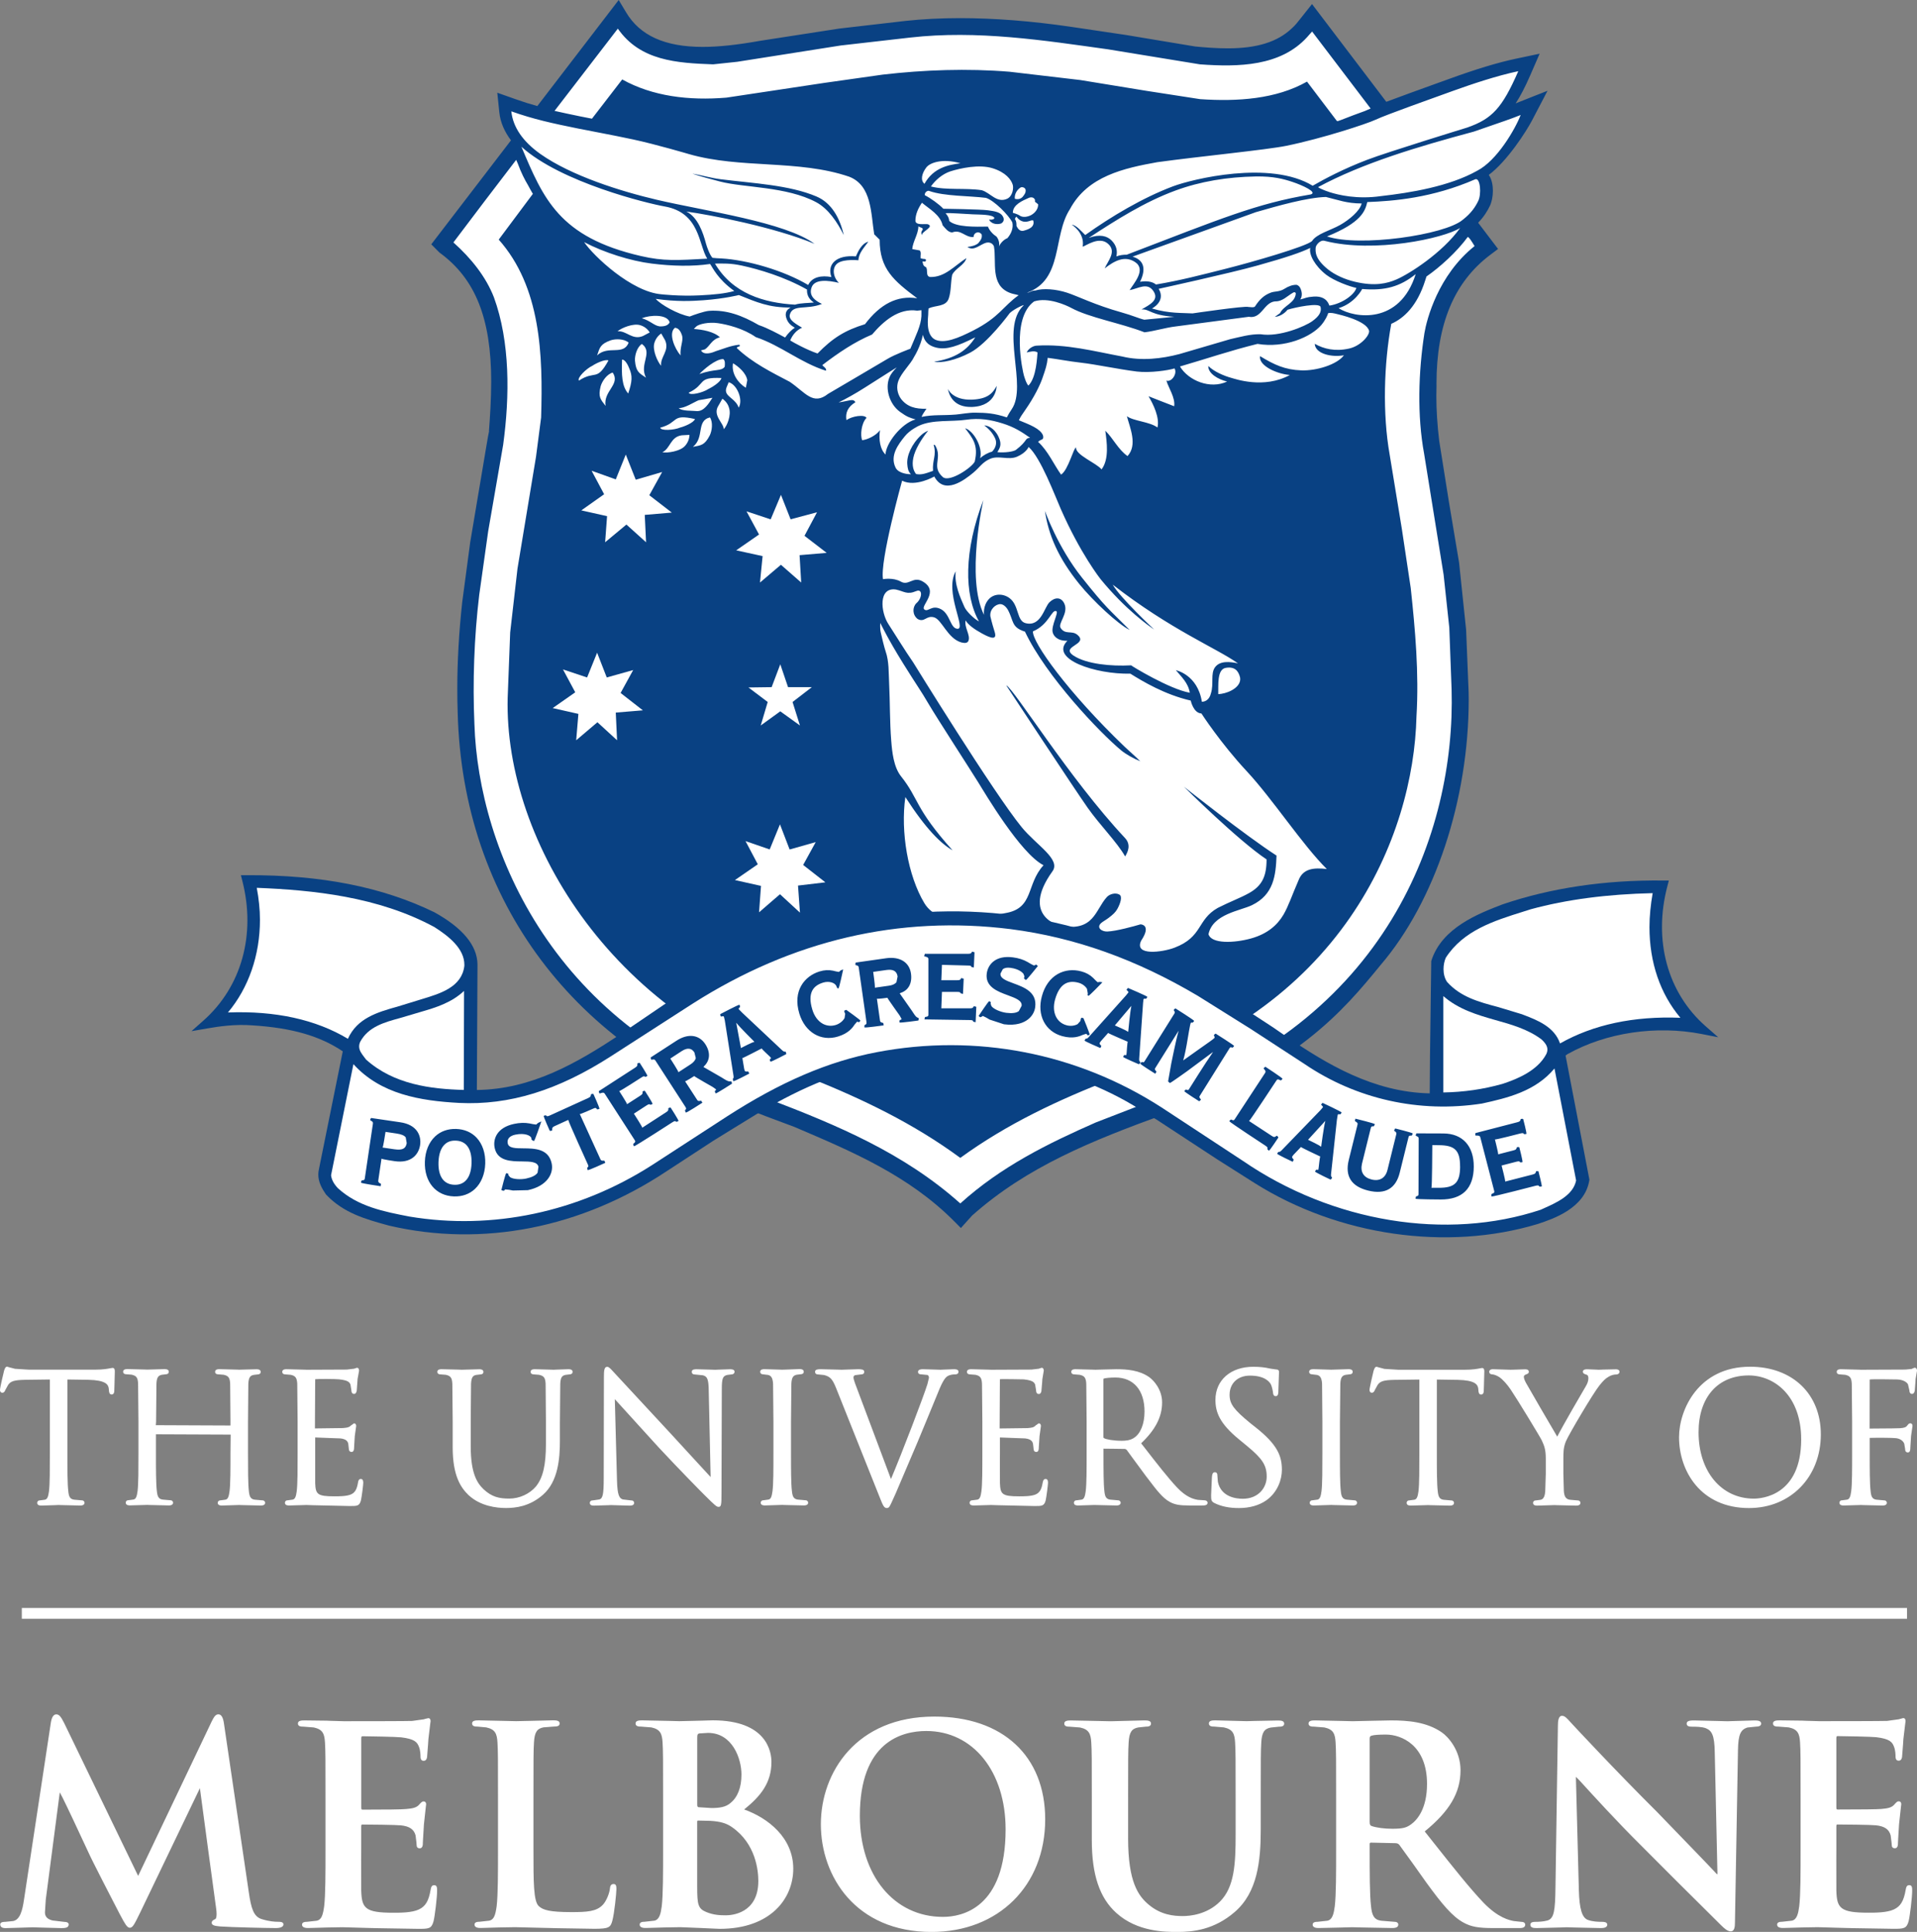 <?xml version="1.0" encoding="utf-8"?>
<svg xmlns="http://www.w3.org/2000/svg" viewBox="0 0 42.52 42.841">
  <rect x="0" y="0" width="42.52" height="42.841" fill="#808080" stroke="none"/>
  <path fill="#FFF" d="M.091 30.394c-.005.015-.091.379-.091.426 0 .048.027.065.05.065.041 0 .058-.033.067-.059 0 .001.064-.116.064-.116.055-.082.139-.107.376-.112 0 0 .432-.006.549-.007v1.629c0 .367 0 .684-.019.847-.016.117-.035.179-.09.19-.001 0-.111.015-.111.015-.042 0-.061.027-.061.054 0 .061.069.061.092.061l.321-.01.062-.003.046.002.436.01c.084 0 .093-.043.093-.061 0-.026-.019-.054-.061-.054l-.172-.015c-.093-.013-.116-.074-.127-.189-.02-.163-.02-.48-.02-.847v-1.629c.054.001.464.007.464.007.377.008.441.1.453.19l.004.042c.003.037.008.094.061.094.01 0 .058-.004.058-.081l.004-.125.008-.306c0-.023 0-.078-.05-.078l-.047.007c-.056.011-.159.032-.341.032H.639l-.306-.019c-.001 0-.127-.033-.127-.033l-.049-.015c-.037.002-.052.046-.066.088zm5.279-.022l-.063.002-.05-.002-.393-.01c-.023 0-.093 0-.093.061 0 .031.026.053.062.053l.127.01c.107.023.138.066.145.197l.007.845v.083l-1.656-.007.006-.076.008-.845c.007-.133.037-.181.121-.197l.092-.011c.036 0 .061-.022.061-.053 0-.041-.031-.061-.093-.061l-.32.009-.065.002-.051-.002-.392-.01c-.061 0-.092.021-.092.061 0 .03.026.053.061.053l.126.01c.107.023.139.066.145.197l.008.845v.69c0 .367 0 .684-.019.847-.016.117-.035.179-.09.19-.001 0-.112.015-.112.015-.042 0-.061.027-.061.054 0 .061.07.061.093.061l.319-.009.064-.002.046.002.436.01c.083 0 .092-.043.092-.061 0-.027-.019-.054-.06-.054l-.173-.015c-.092-.013-.115-.074-.127-.189-.02-.163-.02-.48-.02-.847v-.412l1.657.007-.004.407c0 .367 0 .684-.02.846-.015.114-.034.179-.09.19-.001 0-.111.015-.111.015-.042 0-.062.028-.062.054 0 .061.07.061.093.061l.321-.01.063-.002.045.002.437.01c.084 0 .093-.043.093-.061 0-.026-.019-.054-.061-.054l-.172-.015c-.093-.013-.116-.074-.128-.189-.019-.163-.019-.48-.019-.847v-.69l.007-.845c.008-.135.037-.181.121-.196l.092-.011c.036 0 .062-.022.062-.053 0-.061-.07-.061-.093-.061l-.32.008zm2.504-.027l-.019.007-.163.019-.896.004-.053-.002-.39-.01c-.023 0-.093 0-.093.061 0 .031.026.053.061.053l.126.01c.107.023.138.066.146.197l.008.845v.69c0 .367 0 .684-.019.846-.016.117-.035.179-.09.19-.001 0-.111.015-.111.015-.042 0-.061.027-.061.054 0 .061.069.061.092.061l.319-.009.066-.002.149.005.819.018c.155 0 .207 0 .24-.123.02-.083.052-.352.052-.388 0-.029 0-.089-.054-.089-.05 0-.059.054-.063.084-.026.151-.069.222-.159.26-.096.041-.264.041-.365.041-.38 0-.415-.048-.425-.293v-1.013c0 .002.555.021.555.021.133.013.165.066.178.115 0 .001.014.122.014.122 0 .038.024.064.058.064.058 0 .058-.07.058-.103l.015-.248.031-.223c0-.057-.037-.061-.049-.061l-.079.057c-.03.033-.076.04-.167.048l-.62.008.006-1.091c.047-.009.464-.006.527.002.215.023.235.07.255.115 0-.001.021.129.021.129 0 .073.043.08.061.08.02 0 .045-.012.057-.067 0-.002.015-.199.015-.199l.004-.063.024-.133.009-.052c0-.061-.035-.066-.046-.066l-.044.014zm4.47.027l-.067.003-.055-.002-.361-.01c-.023 0-.092 0-.092.061 0 .03.026.053.061.053l.126.01c.115.025.138.073.146.197l.007.845v.49c0 .469-.066.75-.22.942-.14.167-.367.271-.592.271-.222 0-.387-.034-.572-.208-.141-.134-.284-.352-.284-.947v-.547l.007-.845c.008-.136.037-.184.12-.196l.093-.011c.036 0 .062-.022.062-.053 0-.061-.07-.061-.092-.061l-.291.008-.097.003-.081-.003-.37-.009c-.023 0-.092 0-.092.061 0 .03.026.053.061.053l.127.01c.107.023.138.066.145.197l.008.845v.572c0 .634.187.896.351 1.053.266.25.632.287.828.287.211 0 .527-.031.828-.298.329-.292.371-.792.371-1.194v-.42l.008-.845c.007-.135.036-.181.121-.196.001 0 .092-.011.092-.011.035 0 .061-.022.061-.053 0-.061-.069-.061-.092-.061l-.265.009zm1.051.162l-.004 2.247c0 .351-.02.448-.096.47-.001 0-.152.022-.152.022-.042 0-.061.027-.061.054 0 .061.065.061.092.061l.312-.009.064-.003.057.002.358.01c.028 0 .1 0 .1-.061 0-.025-.016-.054-.062-.054l-.188-.022c-.079-.024-.122-.097-.13-.427l-.048-1.797c.097.107.969 1.066.969 1.066.426.459.984 1.026 1.025 1.065.224.222.263.258.307.258.06 0 .065-.047.065-.308l.007-2.297c0-.245.021-.299.122-.321.001 0 .088-.011.088-.011.05 0 .073-.03.073-.058 0-.057-.068-.057-.1-.057l-.263.009-.07.003-.084-.003-.324-.009c-.038 0-.108 0-.108.057 0 .037.022.058.061.058l.186.019c.094.025.126.078.129.343l.042 1.913c-.076-.083-.292-.317-.292-.317l-.595-.648-1.281-1.381c-.055-.061-.091-.098-.125-.098-.068-.002-.074.087-.074.224zm4.018-.162l-.063.002-.061-.002-.336-.01c-.023 0-.092 0-.092.061 0 .03.026.053.06.053l.115.014c.06.014.102.052.111.193l.008.845v.69c0 .367 0 .684-.02.846-.017.12-.034.179-.09.19-.001 0-.111.015-.111.015-.042 0-.061.028-.061.054 0 .061.07.061.093.061l.321-.01.064-.002.044.002.437.01c.084 0 .093-.043.093-.061 0-.026-.019-.054-.06-.054l-.172-.015c-.093-.013-.116-.074-.128-.19-.02-.163-.02-.48-.02-.847v-.69l.008-.845c.008-.133.037-.181.121-.197l.092-.011c.036 0 .062-.022.062-.053 0-.061-.07-.061-.093-.061l-.322.012zm3.507 0l-.058.003-.091-.003-.293-.009c-.04 0-.116 0-.116.061 0 .02.01.053.073.053l.139.014c.026.014.031.045.031.062l-.034.14c-.079.259-.565 1.53-.809 2.105-.049-.131-.727-1.937-.727-1.937-.057-.147-.104-.27-.104-.314 0-.022.006-.039.034-.052l.136-.017c.062 0 .069-.04.069-.058 0-.057-.085-.057-.136-.057l-.285.009-.08.003-.097-.003-.362-.009c-.055 0-.132 0-.132.057 0 .036.023.058.061.058l.141.014c.123.036.177.07.263.284l.969 2.427c.073.183.095.239.16.239.048 0 .066-.039.124-.169l.067-.147.484-1.135.232-.56.229-.556c.103-.259.159-.323.204-.355.066-.042.145-.042.171-.042.067 0 .077-.036.077-.058 0-.038-.032-.057-.096-.057l-.244.009zm2.14-.027l-.017.007-.164.019-.896.004-.052-.002-.391-.01c-.023 0-.093 0-.093.061 0 .031.026.053.062.053l.127.01c.106.023.138.066.145.197l.008.845v.69c0 .367 0 .684-.02.846-.016.117-.034.179-.09.19l-.112.015c-.042 0-.061.028-.061.054 0 .061.07.061.093.061l.32-.009.064-.002.15.005.819.018c.155 0 .208 0 .241-.123.019-.083.052-.352.052-.388 0-.029 0-.089-.053-.089-.049 0-.058.05-.065.083-.026.152-.068.222-.158.261-.097.041-.265.041-.365.041-.38 0-.415-.048-.425-.293l-.001-.496.001-.172v-.345c0 .002.555.021.555.021.149.015.168.081.178.116l.014.121c0 .039.023.064.058.064.057 0 .057-.07.057-.103l.016-.248.031-.223c0-.057-.038-.061-.05-.061l-.072.051c-.036.04-.082.047-.174.055l-.62.008.006-1.091c-.006-.009.527.002.527.002.213.023.234.07.255.116l.021.129c0 .073.043.08.062.08.017 0 .046-.009.056-.068l.016-.186.005-.075.031-.187c0-.059-.032-.066-.045-.066l-.046.014zm1.428 1.547c-.013-.008-.014-.015-.014-.022v-1.282c0-.01.003-.015.012-.019.03-.009.13-.022.252-.022.406 0 .648.282.648.755 0 .266-.085.483-.226.578-.087.062-.194.07-.277.07-.184 0-.349-.03-.395-.058zm-.061-1.521l-.131.004-.052-.002-.391-.01c-.023 0-.092 0-.092.061 0 .031.026.053.061.053l.126.01c.107.023.138.066.146.197l.008.845v.69c0 .367 0 .684-.02.846-.015.114-.034.179-.09.19l-.111.015c-.042 0-.061.027-.061.054 0 .061.07.061.093.061l.353-.011c.016-.001.062.001.062.001l.435.01c.085 0 .094-.043.094-.061 0-.026-.019-.054-.062-.054l-.172-.015c-.093-.013-.116-.074-.127-.189-.02-.163-.02-.48-.02-.847v-.094c-.002-.001.48.006.48.006l.031.016c0 .001.135.185.135.185l.288.391.053.069c.196.258.325.429.486.515.108.059.214.078.434.078h.278c.049 0 .124 0 .124-.061 0-.03-.03-.054-.066-.054l-.149-.01c-.102-.016-.261-.062-.461-.273-.205-.219-.445-.527-.722-.884 0 0-.054-.07-.076-.097.315-.298.465-.587.465-.907 0-.279-.178-.482-.283-.558-.218-.156-.494-.178-.735-.178l-.331.008zm2.532.672c0 .268.088.519.521.874l.176.145c.346.285.44.432.44.683 0 .244-.182.491-.531.491-.143 0-.482-.037-.552-.376l-.011-.139c0-.022 0-.073-.057-.073-.052 0-.058.058-.062.089l-.003.038-.017.381c0 .105.003.14.076.176.151.074.328.11.539.11.239 0 .449-.059.609-.171.255-.181.346-.468.346-.675 0-.307-.096-.56-.584-.945l-.109-.086c-.375-.307-.467-.432-.467-.635 0-.254.181-.425.451-.425.325 0 .433.135.464.193.021.038.044.14.048.185.003.028.009.078.061.078.058 0 .058-.078.058-.12l.013-.386.002-.03c0-.057-.051-.057-.068-.057l-.131-.019c-.112-.027-.23-.04-.371-.04-.502-.001-.841.295-.841.734zm2.631-.671l-.065.002-.06-.002-.335-.01c-.062 0-.093.021-.093.061 0 .03.026.053.061.053l.114.014c.053.013.103.044.112.193l.007.845v.69c0 .367 0 .684-.019.847-.016.117-.035.179-.09.19-.001 0-.111.015-.111.015-.042 0-.061.028-.061.054 0 .061.069.061.092.061l.321-.01.063-.002.046.002.437.01c.083 0 .091-.043.091-.061 0-.027-.019-.054-.061-.054l-.172-.015c-.093-.013-.116-.074-.127-.189-.02-.163-.02-.48-.02-.847v-.69l.009-.845c.007-.133.036-.181.121-.197l.092-.011c.036 0 .062-.022.062-.053 0-.061-.07-.061-.093-.061l-.321.01zm.876.03c-.002.007-.089.371-.089.418 0 .048.027.065.049.065.04 0 .057-.031.067-.058l.064-.116c.055-.082.139-.108.375-.112 0 0 .433-.006.55-.007v1.629c0 .367 0 .684-.019.846-.015.114-.034.179-.09.19-.001 0-.112.015-.112.015-.042 0-.061.027-.061.054 0 .061.069.061.092.061l.32-.009.065-.002.046.002.435.01c.081 0 .093-.038.093-.061 0-.026-.019-.054-.061-.054l-.173-.015c-.092-.013-.115-.074-.127-.19-.02-.163-.02-.48-.02-.847v-1.629c.054.001.464.007.464.007.378.008.441.101.454.19l.004.042c.003.037.006.094.062.094.009 0 .057-.004.057-.081l.004-.125.008-.305c0-.023 0-.078-.049-.078l-.046.007c-.055.011-.158.032-.341.032h-1.47l-.308-.019-.126-.033-.048-.014c-.036-.001-.052.04-.069.093zm5.098-.031l-.103.004-.063-.003-.196-.008c-.081 0-.093.033-.093.053 0 .041.038.054.076.066.017.005.046.012.046.083 0 .056-.021.118-.063.185-.067.111-.506.868-.628 1.107-.13-.218-.635-1.087-.693-1.192-.029-.055-.047-.098-.047-.138 0-.017.012-.032.035-.044l.02-.008c.026-.01.055-.021.055-.054 0-.038-.027-.057-.08-.057l-.277.009-.053.001-.092-.003-.295-.009c-.078 0-.082.048-.082.057 0 .034.029.058.069.058.027 0 .097.021.152.058.077.052.174.157.258.282.141.208.664 1.067.688 1.125.052.115.088.196.088.4v.337l-.012.389c-.005.078-.026.174-.098.189l-.111.015c-.042 0-.061.027-.061.054 0 .061.069.061.092.061l.321-.01.063-.002.047.002.435.01c.084 0 .093-.043.093-.061 0-.026-.019-.054-.061-.054l-.172-.015c-.087-.012-.126-.067-.135-.189l-.011-.389v-.337c0-.126 0-.245.056-.38.067-.161.613-1.08.744-1.24.087-.107.129-.15.201-.192.054-.035.123-.051.164-.051.06 0 .081-.033.081-.062 0-.024-.021-.053-.081-.053l-.277.006zm2.111 1.39c0-.777.427-1.26 1.114-1.26.56 0 1.162.443 1.162 1.417 0 1.251-.877 1.315-1.052 1.315-.721 0-1.224-.606-1.224-1.472zm-.433.109c0 .757.485 1.572 1.551 1.572.923 0 1.594-.687 1.594-1.634 0-.897-.631-1.5-1.57-1.5-1.148 0-1.575.958-1.575 1.562zm5.182-1.524l-.021.011-.119.012-.046.002-.963.004-.052-.002-.391-.01c-.023 0-.093 0-.093.061 0 .031.026.053.062.053l.126.01c.107.023.139.066.146.197l.008.845v.69c0 .367 0 .684-.02.846-.016.117-.035.179-.09.19l-.111.015c-.042 0-.061.027-.061.054 0 .061.07.061.093.061l.32-.009.064-.002.047.002.435.01c.084 0 .093-.043.093-.061 0-.027-.019-.054-.062-.054l-.171-.015c-.093-.013-.116-.074-.127-.189-.02-.163-.02-.48-.02-.847v-.334c.146-.005.499-.004.586.006.104.013.161.072.18.122l.019.111.002.023c0 .035.023.061.057.061.057 0 .057-.068.057-.104l.016-.259.032-.223c0-.057-.037-.061-.049-.061-.029 0-.046.022-.061.042-.033.046-.068.059-.165.067l-.174.004-.502.004.002-1.087c.005-.013.608-.002.608-.002.141.004.221.067.241.108l.032.137c0 .073.048.076.057.076.021 0 .048-.011.061-.067 0-.002.015-.195.015-.195l.004-.068.023-.134.009-.052c0-.039-.022-.066-.053-.066l-.044.017zM.484 35.658h41.815v.239H.484zm4.213 2.513S3.2 41.315 3.064 41.599c-.026-.055-1.639-3.386-1.639-3.386-.076-.152-.116-.196-.177-.196-.04 0-.093.029-.118.17l-.599 3.947c-.033.223-.084.433-.236.466l-.178.018c-.028 0-.112 0-.112.057 0 .082.09.082.124.082l.372-.011.227-.007.194.006.442.012c.078 0 .16-.006.16-.082 0-.036-.038-.057-.106-.057l-.251-.03c-.114-.027-.17-.085-.17-.179l.018-.283s.275-2.108.311-2.38c.05.082.294.601.294.601l.335.717c.072.167.543 1.079.697 1.375l.018.033c.092.173.147.277.207.277.065 0 .097-.06.237-.347 0 0 1.319-2.748 1.32-2.748 0 .025.359 2.659.359 2.659.008.053.011.097.011.132 0 .074-.014.107-.031.113-.04.017-.077.039-.077.081 0 .055.064.07.189.081.239.018 1.073.036 1.23.036.111 0 .172-.029.172-.082 0-.057-.076-.057-.112-.057-.083 0-.2-.007-.371-.06-.178-.054-.234-.236-.286-.599l-.551-3.741c-.019-.135-.059-.201-.124-.201-.064.001-.097.059-.146.155zm4.738-.055l-.036.011-.259.036c-.103.005-1.092.006-1.512.006l-.31-.009-.071-.003-.491-.006c-.072 0-.148.005-.148.069 0 .069.08.069.118.069l.233.018c.198.042.238.14.249.332.012.193.012.359.012 1.282v1.065c0 .555 0 1.034-.03 1.287-.027.196-.06.299-.164.32l-.215.024c-.048 0-.112.007-.112.063 0 .05.046.075.136.075l.418-.012.345-.006.629.018.176.004.872.014c.233 0 .296 0 .341-.168.031-.124.079-.535.079-.676 0-.061 0-.124-.063-.124-.058 0-.07.043-.081.103-.043.25-.114.368-.264.437-.154.071-.41.071-.563.071-.629 0-.7-.1-.712-.494l-.001-.688.001-.25v-.478c0-.046.011-.046.022-.046.136 0 .741.006.858.018.192.02.292.09.326.225l.019.159.004.057c0 .043.025.068.069.068.069 0 .069-.081.069-.13l.011-.191.013-.214.041-.377.008-.065c0-.04-.021-.063-.057-.063-.035 0-.061.03-.1.074-.059.066-.146.084-.289.095-.088.01-.431.014-.966.014-.019 0-.027-.005-.027-.052v-1.531c0-.045.015-.045.027-.045.117 0 .754.012.858.024.304.037.355.11.394.209.034.082.035.199.035.212 0 .03 0 .1.07.1.059 0 .071-.057.075-.079l.022-.278.008-.124.04-.335.008-.06c0-.017 0-.07-.051-.07l-.064.015zm2.334.045l-.321.007-.307-.007-.522-.011c-.072 0-.148.005-.148.069 0 .069.08.069.118.069l.196.018c.198.042.238.14.249.332.012.193.012.359.012 1.282v1.065c0 .555 0 1.034-.03 1.287-.027.196-.06.299-.164.32l-.215.024c-.048 0-.112.007-.112.063 0 .075.102.075.136.075l.418-.012.345-.006.945.023.816.013c.318 0 .357-.031.396-.175.049-.178.091-.63.091-.7 0-.058 0-.118-.063-.118-.07 0-.077.068-.081.104-.012.113-.084.279-.154.354-.142.154-.358.165-.697.165-.484 0-.628-.045-.723-.129-.122-.105-.122-.526-.122-1.29v-1.065c0-.923 0-1.089.012-1.282.013-.221.066-.304.212-.331l.233-.018c.064 0 .124-.008.124-.069 0-.061-.068-.069-.142-.069l-.502.012zm3.735-.003l-.436.01-.233-.006-.59-.012c-.072 0-.148.005-.148.069 0 .069.08.069.118.069l.232.018c.198.042.238.14.249.332.012.193.012.359.012 1.282v1.065c0 .555 0 1.034-.03 1.287-.022.162-.05.297-.164.32l-.215.024c-.048 0-.111.007-.111.063 0 .075.102.075.136.075l.418-.012.345-.006.453.018.236.011.188.008c1.127 0 1.631-.67 1.631-1.334 0-.685-.558-1.124-1.089-1.313.363-.293.605-.588.605-1.054 0-.216-.094-.923-1.304-.923l-.303.009zm.2.27c.54 0 .742.567.742.924 0 .284-.084.502-.243.63-.105.093-.247.112-.426.112l-.281-.018c-.018-.004-.031-.011-.031-.052v-1.495c0-.065.011-.079.043-.089l.196-.012zm-.037 3.973c-.185-.075-.203-.168-.203-.567v-1.435c0-.025.009-.027.021-.027l.26.006c.229.012.367.052.494.142.524.366.581.956.581 1.193 0 .723-.598.76-.718.76-.136 0-.273-.006-.435-.072zm2.54-1.947c0 1.15.768 2.388 2.455 2.388 1.484 0 2.521-1.027 2.521-2.497 0-1.406-.943-2.279-2.46-2.279-1.729 0-2.516 1.238-2.516 2.388zm.865-.188c0-1.635.924-1.88 1.474-1.88 1.036 0 1.759.897 1.759 2.182 0 1.751-.972 1.94-1.39 1.94-1.085.001-1.843-.921-1.843-2.242zm8.755-2.103l-.175.005c-.017-.001-.696-.018-.696-.018-.069 0-.142.005-.142.069 0 .069.079.069.118.069l.214.018c.198.042.238.14.249.332.012.193.012.359.012 1.282v.757c0 .648-.025 1.169-.347 1.491-.291.291-.674.322-.824.322-.209 0-.484-.028-.747-.245-.243-.198-.467-.514-.467-1.478v-.847c0-.923 0-1.089.012-1.282.013-.221.066-.304.212-.331l.172-.018c.033 0 .112 0 .112-.069 0-.064-.077-.069-.148-.069l-.443.011-.302.008-.323-.007-.56-.011c-.072 0-.148.005-.148.069 0 .069.079.069.118.069l.232.018c.198.042.238.141.249.332.012.193.012.359.012 1.282v.884c0 .768.173 1.281.544 1.615.466.421 1.088.421 1.354.421.352 0 .816-.05 1.269-.44.51-.437.58-1.139.58-1.833v-.647c0-.923 0-1.089.012-1.282.012-.221.066-.304.211-.331l.173-.018c.064 0 .124-.008.124-.069 0-.064-.073-.069-.142-.069l-.515.01zm2.619-.004l-.444.01-.243-.006-.587-.012c-.071 0-.148.005-.148.069 0 .069.08.069.118.069l.233.018c.198.042.238.14.249.332.012.193.012.359.012 1.282v1.065c0 .555 0 1.034-.03 1.287-.022.162-.05.297-.164.32l-.215.024c-.048 0-.112.007-.112.063 0 .075.102.075.136.075l.493-.011.246-.007.195.005.694.013c.034 0 .136 0 .136-.075 0-.019-.009-.063-.087-.063l-.295-.024c-.162-.022-.203-.129-.223-.32-.03-.254-.03-.736-.03-1.294v-.085c0-.025.009-.033.033-.033l.526.012c.042 0 .072.006.098.037l.29.4.309.435c.354.487.58.758.834.894.164.088.323.117.655.117h.575c.042 0 .13 0 .13-.075 0-.019-.009-.063-.088-.063l-.167-.018c-.098-.02-.342-.068-.67-.407-.308-.324-.658-.765-1.101-1.324 0 0-.188-.236-.203-.256.555-.454.794-.86.794-1.357 0-.441-.274-.744-.418-.842-.338-.232-.757-.263-1.122-.263l-.409.008zm-.022 2.335c-.033-.015-.044-.03-.044-.095v-1.84c0-.045.01-.061.044-.07.055-.016.152-.024.317-.024.339 0 .911.23.911 1.093 0 .556-.22.8-.351.896-.104.075-.179.1-.421.1-.174 0-.343-.023-.456-.06zm4.131-2.226l-.054 3.583c-.006.522-.031.692-.177.737-.09.026-.207.03-.268.03-.031 0-.112 0-.112.063 0 .075.085.075.148.075l.552-.014.102-.004.168.005.582.013c.05 0 .154 0 .154-.075 0-.063-.083-.063-.118-.063-.09 0-.206-.005-.31-.042-.131-.046-.191-.243-.202-.658 0 0-.065-2.46-.066-2.515.034.029.123.126.123.126.255.28.784.861 1.31 1.383l.803.804.983.976c.07.069.144.137.216.137.083 0 .093-.102.093-.202l.067-3.819c.006-.338.056-.455.213-.5l.177-.018c.082 0 .124-.023.124-.069 0-.069-.093-.069-.154-.069l-.483.014-.111.004-.213-.006-.519-.012c-.073 0-.172 0-.172.069 0 .061.06.069.112.069.085 0 .227 0 .315.035.128.053.19.147.196.531 0 0 .057 2.544.06 2.703h-.015c0-.006-.425-.447-.425-.447l-.897-.928c-.92-.914-1.867-1.933-1.876-1.943l-.056-.061c-.071-.079-.119-.131-.178-.131-.082-.001-.092.125-.092.219zm7.597-.152l-.035.01-.259.036c-.103.005-1.091.006-1.512.006l-.309-.009-.072-.003-.491-.006c-.071 0-.148.005-.148.069 0 .069.079.069.118.069l.233.018c.198.042.238.14.249.332.012.193.012.359.012 1.282v1.065c0 .555 0 1.034-.03 1.287-.022.161-.05.297-.164.32l-.215.024c-.048 0-.112.007-.112.063 0 .075.103.075.136.075l.418-.012.345-.006.629.018.176.004.872.014c.227 0 .296 0 .341-.168.031-.123.079-.534.079-.676 0-.061 0-.124-.063-.124-.058 0-.07.043-.081.103-.043.25-.114.368-.264.437-.155.071-.41.071-.563.071-.628 0-.7-.1-.711-.494l-.001-.688.001-.25v-.478c0-.046.011-.046.021-.046.136 0 .742.006.858.018.192.021.292.09.326.225l.02.161.004.055c0 .043.024.068.069.068.069 0 .069-.081.069-.13l.011-.196.013-.209.041-.377.008-.066c0-.04-.021-.063-.057-.063-.035 0-.061.03-.1.075-.059.066-.146.083-.289.095-.089.008-.433.012-.967.012-.019 0-.027-.005-.027-.052v-1.531c0-.045.015-.045.027-.045.117 0 .754.012.858.024.304.037.355.11.393.209.034.082.035.199.035.212 0 .03 0 .1.069.1.06 0 .071-.059.075-.079l.022-.277.008-.124.04-.335.008-.06c0-.046-.018-.07-.051-.07l-.063.017zM21.223 26.999c-1.011-1.011-2.262-1.546-3.471-2.063l-.096-.041-.644-.241c-.077-.029-.126-.047-.156-.061l-.111-.051-.004.013c-3.96-1.401-6.382-4.662-6.486-8.744-.006-.166-.009-.342-.009-.524 0-.613.036-1.256.108-1.913l.177-1.325.351-2.084c.036-.213.054-.321.066-.371l.031-.127-.023-.002c.021-.289.042-.644.042-.996 0-1.437-.364-2.344-1.181-2.943l-.007-.003-.107-.106 1.761-2.295-.05-.067c-.138-.183-.218-.374-.238-.567l-.027-.26.247.088c.157.056.315.106.484.152l.071.02L13.702.206l.08.134c.328.553.915.822 1.794.822.36 0 .773-.044 1.3-.137 0 0 1.73-.267 1.745-.269C19.819.617 20.047.59 20.084.587l.109-.012c.341-.033.708-.05 1.092-.05.755 0 1.574.064 2.433.189.005.001 1.228.183 1.24.184l1.525.253c.224.022.479.043.738.043.683 0 1.161-.151 1.502-.476.076-.067.137-.146.197-.222l.17-.215L30.703 2.4l.077-.03c.261-.1.619-.229 1.075-.393 0 0 .239-.086.317-.115.591-.215 1.072-.361 1.47-.445l.313-.066-.128.294c-.109.25-.208.44-.31.596l-.191.293.325-.131c.006-.003.235-.094.431-.172l-.206.395c-.11.211-.535.88-.928 1.171l-.086.064.062.088c.003.004.006.008.008.012.041.065.064.166.064.278 0 .106-.021.212-.055.284-.044.092-.112.214-.241.346l-.067.068.433.57-.086.064c-.832.626-1.237 1.592-1.237 2.951l.001.046c-.003.07-.004.144-.004.22 0 .314.022.655.065 1.014l.212 1.33c.149.889.226 1.348.228 1.367.041.391.147 1.402.156 1.48.051 1.258.056 1.372.056 1.379.001.052.002.105.002.159 0 2.202-.739 4.431-1.928 5.819l-.023.029c-.773.942-1.833 2.232-4.725 3.25-1.622.59-3.065 1.168-4.303 2.268l-.005.004-.046.053-.038.042-.089.099-.079-.082z"/>
  <path fill="#094183" d="M32.605 5.3c-.023-.03-.041-.044-.059-.046.018.003.036.015.059.046zm.002.003s-.001-.002-.002-.003c.001.001.002.002.002.003zm1.011-3.01c.109-.167.212-.368.319-.613l.213-.489-.522.11c-.403.085-.889.232-1.485.449-.083.03-.193.07-.317.114-.41.148-.799.289-1.077.394L29.101.09l-.259.326c-.059.076-.115.147-.186.21-.32.304-.773.446-1.426.446-.256 0-.511-.021-.72-.041L24.983.777c-.018-.003-1.239-.184-1.239-.184-.864-.126-1.688-.191-2.449-.191-.428 0-.836.021-1.213.062-.037.004-.241.028-1.469.17-.02.003-1.745.269-1.747.27-.521.093-.928.136-1.28.136-.837 0-1.393-.251-1.7-.768L13.723 0l-1.805 2.352c-.157-.043-.312-.092-.476-.15l-.412-.146.045.434c.023.226.117.433.259.622L9.566 5.418l.179.18.014.011c.786.576 1.136 1.456 1.136 2.854 0 .394-.027.794-.05 1.098h.003c-.013.054-.031.159-.068.379l-.351 2.088c-.003.022-.117.876-.177 1.327-.072.66-.109 1.308-.109 1.925 0 .183.003.361.009.527.106 4.166 2.598 7.486 6.665 8.882l.001-.002c.034.015.085.035.163.064 0 0 .634.237.639.239l.096.041c1.2.513 2.44 1.043 3.436 2.039l.161.162.166-.185.039-.042s.024-.027.043-.049c1.224-1.087 2.657-1.66 4.267-2.246 2.92-1.028 3.991-2.331 4.773-3.284l.022-.027c1.205-1.407 1.954-3.664 1.954-5.891 0-.054-.001-.109-.002-.161 0-.002 0-.005-.056-1.385-.003-.022-.103-.982-.156-1.487 0-.003-.001-.01-.229-1.369l-.211-1.326c-.043-.354-.064-.691-.064-1.001 0-.074.001-.147.004-.221l-.001-.044c0-1.323.39-2.259 1.193-2.863l.173-.13-.442-.582c.136-.139.21-.27.261-.375.083-.173.098-.49-.014-.668-.004-.006-.008-.012-.012-.017.406-.299.838-.973.96-1.208l.344-.658c0-.002-.701.278-.707.28zM12.3 2.459L13.704.635c.495.713 1.308.763 2.114.792l.536-.057 2.292-.361 1.541-.176c1.492-.17 2.977.064 4.391.261l2.037.333c.863.063 1.789.042 2.376-.602l.112-.126 1.298 1.707-.006.003c-.027.013-.068.031-.12.052-.167.061-.357.13-.534.201-.022.008-.045.016-.068.024l-.022-.005-.661-.871c-.686.389-1.542.445-2.369.389l-1.189-.184-1.47-.24-1.569-.184c-.94-.077-1.902-.042-2.815.064l-1.3.184-2.164.326c-.835.07-1.641-.029-2.313-.403l-.671.87c-.087-.017-.174-.034-.265-.052-.206-.043-.39-.081-.565-.121zm16.441 4.054c-.02.212-.267.26-.349.431l-.116.083c.102-.007.212-.069.282-.158.171-.054.709-.166.733-.061.024.104-.026.201-.185.315-.159.114-.728.357-1.146.289-.233-.006-.453.061-.672.109l-1.126.33c-.39.103-.846.158-1.269.055-.624-.116-1.241-.282-1.901-.241-.074.003-.179.062-.22.151.069-.014.172-.048.241 0-.01.085-.021.557-.203.735-.048-.054-.073-.142-.098-.22-.024-.078-.297-1.27.225-1.647.312-.101.719.088.823.144.403.218 1.092.334 1.626.541.233-.028.459-.103.699-.131l1.613-.213c.288.054.331-.316.583-.342.165.006.268-.118.398-.192.024-.019.062-.013.062.022zm-13.298.727c.062-.055.277-.103.48-.074s.567.117.841.31c.556.185.991.568 1.556.745.021-.049-.055-.09-.082-.124.35-.268.714-.515 1.105-.679.253-.296.589-.59 1.001-.529l.093-.01s.002.095 0 .133c-.012.214-.123.428-.245.721 0 0-.342.126-.508.226-.134.081-1.317.775-1.317.775-.336.267-.503-.032-.85-.267-.406-.213-.824-.418-1.174-.748 0-.047.103-.021.055-.075-.199.021-.347.09-.526.145-.076.035-.262.097-.323-.019l.087-.023c.111-.074.151-.223.332-.267-.132-.127-.39-.172-.578-.185l.053-.055zm14.924.097c.014.099-.186.335-.442.392-.312.07-.563.009-.763-.105.009.222.377.305.647.254-.15.206-.607.348-.949.335-.356-.014-.595-.121-.912-.316-.033.214.372.395.661.419-.573.315-1.214.086-1.293.065-.158-.042-.391-.14-.515-.265-.008.166.217.298.417.345-.377.177-.857-.02-1.046-.334.619-.18 1.091-.345 1.72-.501.607.101 1.188-.153 1.415-.418.088-.103.147-.23.151-.262.057-.018.138.003.194.017s.66.147.715.374zm-5.153.902c.296.035.7-.026.838-.069.068.116-.067.312-.181.27.048.164.2.377.173.569-.144-.054-.569-.222-.569-.222.103.172.252.474.198.693-.172-.13-.534-.141-.678-.251.069.261.24.638.014.885-.212-.151-.316-.391-.493-.563.034.247.09.631-.083.858-.109-.138-.58-.32-.566-.484-.048-.015-.174.504-.332.6-.157-.219-.291-.528-.509-.726.061-.069.136-.028.108-.145-.062-.149-.287-.233-.535-.335.037-.077.063-.115.142-.228.201-.287.327-.553.375-.69.079-.227.105-.301.123-.466.256.033.433.073.746.109.324.037.803.141 1.229.195zm-5.324-.092c-.078.085-.126.132-.166.233-.094.232 0 .582.24.754.16.115.214.129.343.167-.315.085-.664.538-.665.778-.122-.113-.154-.335-.123-.54-.087.121-.279.21-.396.223-.043-.104-.023-.372.097-.496-.047-.082-.32-.039-.446.05-.027-.164.033-.294.199-.396-.045-.093-.147-.026-.372.004.144-.07.362-.188.594-.337.395-.253.695-.44.695-.44zm.147 6.573c.342.548.372.569.557.885.185.316.953 1.499 1.101 1.74.149.24.94 1.582 1.451 1.842-.393.428-.205.958-.854 1.063-.375.061-1.427.384-1.791-.225-.364-.608-.529-1.581-.42-2.35.462.718.794 1.036 1.048 1.182-.844-.939-.74-1.134-1.144-1.642-.163-.205-.197-.536-.217-.786-.034-.426-.026-.858-.047-1.285-.012-.231 0-.477-.077-.698-.03-.085-.091-.339-.11-.428-.019-.088-.009-.205-.009-.205s.17.359.512.907zm2.557-8.173c-.356.253-.423.484-1.009.783-.325.165-.643.301-.85.198-.213-.116-.146-.5-.147-.55-.001-.043.005-.105.007-.137.158-.079.386-.03.45-.226.054-.164.04-.349.075-.521.068-.144.274-.213.315-.37-.267.171-.48.432-.81.418-.103-.027-.034-.158-.088-.219-.067-.026-.065-.079-.076-.127.027.004.048.004.05.004.016 0 .028-.012.028-.028 0-.015-.012-.029-.028-.029s-.052-.003-.086-.013c-.003-.002-.004-.004-.006-.006-.006-.055.021-.131-.02-.171l-.165-.029c.014-.171.131-.322.138-.507.028.034.131.026.082.095-.027.028-.02.076-.006.104-.009-.082.288-.188.13-.244-.068-.013-.26.031-.274-.072 0-.151.062-.281.145-.404.172.144.405.267.459.5.061.069.124.158.213.158.192-.075.288.116.473.103 0-.041.021-.082.062-.096.042-.022.089 0 .117.035.021.089-.034.144-.076.199-.069.054-.151.069-.24.082.15.103.281-.062.425-.096.068-.014.137.014.164.082.062.35-.089.857.35 1.03.061.026.13.033.198.054zm6.835 12.724c-.283-.032-.526-.016-.628.252-.144.33-.222.571-.334.762-.134.227-.352.424-.719.526-.367.102-.88.126-.943-.095.094-.448.704-.518.963-.643.485-.234.53-.661.546-1.1-.682-.439-2.055-1.528-2.055-1.528s1.197 1.188 1.834 1.613c0 .374-.098.586-.394.75-.193.107-.414.186-.688.325-.468.265-.328.642-.961.883-.265.101-.905.189-.738-.157.239-.359-.016-.361-.016-.361-.146.043-.534.151-.735.159-.123.005-.247-.085-.14-.185.039-.036.101-.066.167-.116.097-.074.152-.123.194-.197.066-.119.119-.278.048-.32-.086-.05-.217-.015-.28.054-.262.29-.283.777-1.037.636 0 0-.887-.204-.172-1.203.202-.268-.354-.583-.68-.983-.625-.765-2.406-3.654-2.406-3.654-.185-.267-.381-.589-.551-.851s-.226-.82.165-.765c.186.039.246.123.453.035.149-.063.136.16 0 .272-.086.09-.086.256.031.346.153.088.192-.086.365-.036.174.05.297.468.606.557.084.02.138.014.158-.041.045-.125-.099-.296-.064-.448.052.093.183.191.36.288.215.118.34.148.284-.033-.064-.204-.095-.344-.095-.344-.021-.154.116-.272.22-.272.061 0 .124.053.166.123.136.247.071.39.381.487.464.984 1.662 2.244 2.139 2.637.1.082.28.184.419.237-.106-.104-.275-.253-.351-.325-1.256-1.204-2.051-2.318-2.03-2.555.359-.15.415-.499.52-.447.052.031-.114.317-.084.461.017.084.101.199.328.195-.407.406.628.747 1.396.729.277.172.761.464 1.34.597 0 0 .057.277.237.286 0 0 .424.657 1.004 1.279.58.623 1.235 1.634 1.777 2.17zm-4.477-.689c-1.239-1.322-2.469-3.322-2.633-3.383 0 0 1.527 2.318 1.804 2.711.277.393.655.766.833 1.082.056-.092.14-.256-.004-.41zM22.703 6.773c-.531.505.097 1.782-.263 2.302-.039.056-.08.126-.108.181-.286-.094-.459-.102-.701-.105-.143-.002-.314.032-.429.042-.286.024-.499-.003-.761.052.02-.057.057-.103.108-.181-.244.007-.429-.042-.565-.22-.087-.122-.104-.271-.059-.394.069-.19.269-.366.353-.541 0 0 .14-.22.192-.485.024.087.066.231.304.286.222.051.464-.032.858-.23-.18.286-.436.465-.914.542.165.034.478-.033.799-.201.39-.204.881-.88.881-.88.116-.104.346-.202.305-.168zm-.597 1.785c-.087.162-.195.288-.54.304-.44.02-.542-.239-.542-.239.027.135.122.419.545.401.539-.025.537-.466.537-.466zm10.601-3.101c-.812.648-1.062 1.629-1.112 1.927-.135.863-.164 1.831-.007 2.68l.432 2.68.126 1.173.051 1.372c.09 3.167-1.434 7.41-6.634 9.115l-1.258.487c-1.061.467-2.1.977-3.005 1.796-1.259-1.124-2.744-1.739-4.243-2.313-4.773-1.511-6.446-5.542-6.534-8.315-.042-.932-.006-1.93.106-2.863l.199-1.414.332-1.916c.148-1.082.156-2.284-.205-3.274-.176-.452-.502-.863-.898-1.216.436-.578.941-1.245 1.392-1.831.007.017.014.033.022.05l.012.027c.076.21.161.372.228.483.034.064.069.129.108.194l-.757 1.014c.934 1.053.983 2.545.94 3.946l-.113.869-.411 2.482-.162 1.414-.05 1.301c-.161 3.178 2.259 7.248 6.71 8.584 1.16.466 2.284 1.003 3.324 1.768 1.04-.757 2.178-1.287 3.345-1.741 5.151-1.45 6.71-5.423 6.773-8.046.058-.969-.028-1.924-.127-2.849l-.198-1.316-.269-1.64c-.162-.911-.128-2.02.035-2.904.277-.122.573-.391.754-.966l.027-.084c.301-.208.671-.544.916-.877.035.015.075.079.151.203zm.969-3.878c-.357.819-.582 1.057-1.131 1.249 0 0-1.771.543-2.224.717-.526.201-.937.42-1.205.574-.943-.574-2.675-.146-3.096.012-.678.255-1.372.67-1.949 1.081-.086-.084-.201-.222-.298-.229 0 0 .294.179.241.488.075-.021.365-.24.562-.066.199.174-.004.383-.074.547.213-.165.441-.293.673-.142.258.169-.033.479-.119.624.191-.034.389-.18.525.018.136.198-.069.301-.262.41.185-.014.199.131.729.163-.247.023-.503.051-.667.065-.119-.027-.26-.094-.497-.16-.612-.172-.977-.362-1.218-.44-.241-.078-.524-.103-.705-.047-.098.002-.099.041-.182.048.81-.288.568-1.263.953-1.853.391-.735 1.208-.91 1.935-1.041.947-.13 2.429-.274 2.868-.364.791-.162 1.777-.485 1.976-.578.242-.114 1.306-.49 1.716-.639.412-.148.962-.334 1.449-.437zm.053.971c-.118.308-.524 1.013-.967 1.238-.61.343-1.473.487-2.133.561-.528.076-.941-.026-1.132-.086 0 0-.197-.063-.262-.113.988-.532 2.194-.892 3.454-1.231.699-.242.786-.268 1.04-.369zM21.303 3.621c-.263.034-.598.096-.798.455-.093-.076-.062-.229.043-.365.076-.099.349-.206.755-.09zm11.487.831c-.065.135-.157.276-.348.424-.397.335-2.286.608-3.008.367.767-.309.846-.566.893-.762.575-.022 1.436-.087 2.399-.507.112-.028.133.336.064.478zm-4.121-.417c.222.074.561.229.404.277-1.207.202-2 .54-4.083 1.337-.071-.003-.158.01-.228.037.023-.107.014-.232-.107-.354-.098-.098-.258-.147-.507-.056.61-.398 1.237-.798 1.926-1.051.55-.202 1.142-.3 1.782-.312.39-.006.618.057.813.122zm-6.205.065c.018.065.004.241-.121.306-.233.109-.376-.133-.568-.188-.358-.055-.785.006-1.127-.083.092-.132.246-.273.431-.335.219-.069.639-.162.937-.069.29.09.413.251.448.369zm.286.123c0 .055-.018.073-.044.113-.026.04-.084.102-.196.073-.013-.097.042-.199.131-.254.048-.015.109.013.109.068zm7.452.289c-.037.167-.283.367-.476.476-.215.122-.522.196-.626.359-.138.123-1.333.467-1.897.609-.563.142-1.023.263-1.563.353-.101-.083-.255-.077-.353-.06.14-.288.085-.484-.166-.558l2.734-.986c.503-.145 1.134-.324 1.554-.337.275.066.462.144.793.144zm-8.333-.124c.179.055.502.379.585.544.027.13-.027.254-.11.35-.076.028-.157.11-.185.184.013-.082-.008-.157-.056-.219-.076-.048-.156-.132-.19-.222-.285.005-.706.015-.859-.126-.003-.056-.024-.105-.08-.171.091-.011.425.018.605.025s.428.003.476.076c0 .034-.034.034-.055.041-.021.006-.048-.008-.061.006.055.089.164.109.261.082.055-.027.083-.083.048-.151-.053-.104-.178-.122-.336-.144-.159-.022-.989-.034-.989-.034-.088-.096-.283-.236-.409-.299-.014-.061.06-.115.1-.094.336.118.885.105 1.255.152zm1.089.049c-.013.055.021.042.069.097 0 .103-.069.185-.151.233-.076.041-.192.068-.268.007-.042-.027-.143-.055-.143-.055 0-.179.213-.268.35-.329.06-.028.123-.014.143.047zm-8.218.141c.791.138.752.853.947 1.158-.667.036-.962.06-1.475-.059-1.814-.419-2.16-1.273-2.647-2.423.88.794 2.805 1.259 3.175 1.324zm17.647.477c-.398.556-1.131 1.021-1.415 1.143-.206.088-.475.155-.916.051-.231-.054-.447-.153-.599-.274-.297-.237-.28-.399-.275-.483.004-.057.102-.183.203-.15 1.093.278 2.64-.056 3.002-.287zm-9.574-.148c.035-.007.063-.028.104-.02.047.158-.126.207-.227.233-.076.008-.117-.055-.144-.109 0-.047.001-.108-.033-.147.001-.022.009-.042.033-.059.063.089.158.137.267.102zm-7.063.947c.056.074.159.328.537.599-.211.058-.439.08-.769.097-.447.023-.85-.024-.85-.024-.661-.054-1.503-.848-1.712-1.157.445.234 1.037.419 1.499.476.462.058.91.066 1.295.009zm2.15.567c-.004.076.01.195.151.287-.095.012-.304.01-.416.048-.691-.039-1.385-.246-1.777-.911.175 0 .335-.012.598.045.377.082.944.248 1.444.531zm12.184-.036c-.033.14-.307.349-.597.392-.008.002-.039-.221-.35-.2-.175.012-.174.036-.297.064.055-.076.039-.188-.009-.271-.014-.021-.05-.054-.078-.054-.082 0-.167.027-.27.092-.105.066-.21.049-.293.08-.146.055-.246.141-.356.311-.032.024-.075.013-.147.008-.067-.029-1.236.143-1.236.143-.219-.014-.518.007-.9-.109 0 0 .316-.157.149-.436 0 0 1.575-.344 2.196-.518.622-.174.958-.287 1.167-.389-.037.144.102.399.351.594.174.135.525.265.67.293zm1.317-.306c-.353 1.124-1.354.982-1.711.755.368-.112.524-.425.524-.425.503.042.838-.05 1.187-.33zm-13.865.74c-.15.084-.111.201-.078.278.047.11.172.17.172.17-.07.043-.153.127-.216.218-.16-.085-.387-.21-.584-.276-.368-.214-.719-.342-1.1-.316-.111.008-.353.094-.432.126-.259-.045-.649-.267-.753-.391.477.066.786.049 1.062.03.472-.035.781-.115.781-.115.39.156.669.282 1.148.276zm5.313 2.89c-.125.007-.045.06-.313.266-.055.041-.249.069-.414.052.046-.085.115-.16.022-.349-.095-.194-.243-.243-.313-.244.109.08.194.179.245.296.04.094.01.204-.072.286-.087.021-.191.078-.264.144.066-.247-.152-.612-.333-.663.161.216.301.366.213.739-.056.126-.556.469-.707.344-.243-.215-.044-.387-.134-.627-.02-.042-.035-.101-.07-.087.069.233-.033.334-.014.576-.167.059-.257.093-.376.07-.055-.069-.098-.181-.061-.36.036-.179.176-.413.328-.6 0 0-.078.027-.15.094-.217.2-.328.462-.312.648.007.086.017.159.081.223-.045.001-.274-.011-.341-.147-.131-.268.061-.516.204-.694.117-.146.311-.233.311-.233.302-.144.739-.088 1.044-.134s.561.001.815.081c.254.079.418.183.611.319zm4.656 5.313c.036.2-.222.336-.421.365l-.063.006c.006-.189-.031-.547.164-.582s.283.059.32.211zm-3.097-2.183c.559.684 1.081 1.045 1.191 1.121 0 0-.765-.716-.918-.995 1.291 1.005 2.298 1.404 2.778 1.746-.179-.04-.399-.061-.507.083-.108.144-.025.367-.093.58-.037.161-.146.188-.201.188-.096-.605-.577-.7-.577-.7.121.144.275.283.309.5-.451-.079-1.302-.6-1.301-.608-.446.025-.988-.028-1.272-.212-.324-.212.351-.246.075-.468-.122-.098-.263.008-.366-.147-.07-.105.188-.331.077-.551-.071-.139-.206-.135-.323-.023-.119.111-.187.553-.532.466-.203-.051-.14-.394-.356-.555-.141-.105-.336-.105-.454.017-.144.15-.112.355-.112.355-.41-.816-.014-2.548-.014-2.548-.434 1.127-.43 2.099-.098 2.692-.106-.052-.279-.221-.323-.321-.092-.21-.228-.502-.193-.789-.258.454.239 1.278.042 1.274-.164-.003-.162-.324-.366-.433-.211-.112-.288.076-.373.003-.095-.08.352-.398-.038-.621-.211-.121-.307.104-.48.006-.174-.099-.397-.055-.397-.055-.075-.397.423-2.184.423-2.184.297.149.714-.093.714-.093.223.421.671.077.867-.086.148-.124.195-.228.369-.305.188-.084.408.035.601-.049.207-.09.255-.215.255-.215.267.234.585 1.084.713 1.374.437.995.88 1.553.88 1.553zm-4.064-6.224c-.44-.07-.82.127-1.158.574-.442.136-.709.3-1.053.65-.244-.084-.523-.238-.606-.289.051-.127.142-.23.263-.283-.112-.07-.306-.166-.271-.291.066-.237.372-.098.712-.236-.137-.066-.298-.169-.231-.363.065-.194.366-.163.607-.104-.133-.129-.162-.347-.02-.441.142-.093.453-.06.453-.06.007-.165.129-.283.22-.412-.144.034-.228.215-.276.325-.443-.037-.644.18-.543.459-.213-.042-.431-.005-.515.176-.542-.323-1.351-.556-1.926-.589-.086-.005-.121-.004-.198-.014-.063-.07-.124-.245-.143-.315-.064-.244-.183-.589-.436-.711.53.072 1.954.346 2.844.716-.653-.482-2.418-.724-3.494-.976-.805-.188-1.902-.533-2.585-1.015-.386-.273-.61-.592-.647-.947.489.174.908.265 1.47.379.38.077.688.129 1.23.244.505.108 1.24.325 1.24.325 1.146.33 2.429.117 3.553.501.505.195.481.81.556 1.277l.121.12c0 .65.312.909.833 1.3zM24 12.811c.544.682.583.684 1.057 1.159-.258-.126-.815-.645-1.119-1.021-.465-.577-.682-1.083-.761-1.619.001-.001.278.798.823 1.481zm-5.897-8.327c-.657-.351-1.599-.319-2.132-.458-.541-.14-.61-.175-.61-.175.211.036.405.097.632.125.719.09 1.514.126 2.116.381.341.144.523.489.606.856-.141-.283-.34-.583-.612-.729z"/>
  <path fill="#094183" d="M5.472 19.408h-.129l.032.125c.305 1.192-.018 2.35-.862 3.098l-.266.236.351-.061c.269-.047.625-.097.999-.068.88.055 1.499.236 2.006.576-.027.134-.53 2.619-.53 2.619-.009.039-.013.078-.013.115 0 .167.083.313.168.436l.005.006.005.006c.386.406.877.541 1.352.672l.04.011c2.074.484 4.263.053 6.165-1.212l1.025-.669.451-.278.542-.333c1.045-.619 1.904-.956 2.875-1.126 2.008-.353 4.158.074 5.755 1.144.006.004.209.122.209.122-.005-.003 1.346.882 1.346.882.001.001.838.531.838.531 1.855 1.165 4.257 1.511 6.271.903.341-.113 1.044-.348 1.144-.965l.003-.018s-.508-2.64-.529-2.753c.001-.001.074-.053.074-.053l-.023.018c.848-.474 1.958-.639 2.969-.442l.366.072-.281-.246c-.845-.743-1.162-1.903-.847-3.104l.033-.125-.129-.001c-1.285-.014-2.483.163-3.56.529-.535.206-1.339.515-1.576 1.241l-.005.015-.028 2.105c0 .001-.004.59-.006.83-1.251-.026-2.287-.653-3.16-1.246l-.305-.211c-.002-.002-1.251-.818-1.251-.818-1.481-.918-2.948-1.464-4.486-1.671-2.632-.344-5.261.298-7.605 1.858-.001 0-1.177.8-1.177.8-.925.608-1.93 1.199-3.151 1.213.001-.157.014-2.787.014-2.787-.007-.419-.329-.807-.958-1.155-1.155-.561-2.514-.83-4.161-.821z"/>
  <g fill="#FFF">
    <path d="M9.334 22.439c.336-.097.68-.203.959-.465-.001.142-.006 2.126-.006 2.196-.73-.02-1.552-.12-2.169-.675 0-.001-.026-.035-.026-.035-.068-.088-.126-.162-.126-.254 0-.033.007-.068.025-.106.179-.332.534-.429.876-.523l.279-.082c-.002 0 .188-.056.188-.056zm22.68-.35c.335.293.748.416 1.15.53.354.099.72.202 1.022.426.092.083.136.154.136.229 0 .033-.008.066-.025.102-.195.37-.648.554-.972.66-.43.121-.86.182-1.311.19v-2.137z"/>
    <path d="M5.766 20.398c0-.234-.026-.471-.071-.71 1.251.05 2.691.195 3.94.87.312.199.665.473.665.837 0 .01 0 .019-.001.029-.059.466-.529.608-.944.733l-.541.166c-.442.123-.893.256-1.097.713-.712-.427-1.606-.624-2.661-.584.459-.546.71-1.274.71-2.054zm28.033 2.11l-.044-.017-.525-.159c-.428-.113-.831-.221-1.133-.557-.055-.08-.079-.182-.079-.284 0-.092.019-.182.051-.254.393-.605 1.065-.816 1.715-1.02l.171-.054c.798-.217 1.684-.333 2.702-.357-.045.258-.071.51-.071.752 0 .787.238 1.479.686 2.012-1.033-.041-1.931.151-2.67.569-.122-.364-.496-.514-.803-.631zm-20.244.913l1.819-1.171c2.203-1.401 4.572-1.955 7.042-1.646 1.425.184 2.783.668 4.152 1.479l1.17.732 1.197.78c1.149.78 2.546 1.092 3.935.877.561-.123 1.187-.27 1.609-.778.025.126.48 2.484.48 2.484-.067.327-.426.487-.713.616l-.073.033c-2.086.693-4.618.278-6.605-1.084 0-.001-1.804-1.185-1.804-1.185-1.876-1.21-4.12-1.645-6.319-1.225-1.079.206-2.134.66-3.324 1.427l-1.664 1.08c-1.628 1.041-3.537 1.445-5.374 1.138-.563-.109-1.146-.221-1.591-.632-.091-.098-.137-.186-.149-.284.001 0 .434-2.155.496-2.464.606.668 1.481.813 2.344.86 1.115.054 2.187-.275 3.372-1.037z"/>
  </g>
  <path fill="#094183" d="M8.878 24.887l-.646-.095c-.016.012-.022.049-.022.049.062.032.065.046.061.081l-.179 1.206c-.005.035-.012.047-.065.046-.015.013-.021.052-.021.052.012.017.423.077.423.077l.014.003.008-.053c-.05-.025-.061-.038-.061-.061 0-.006 0-.012.001-.019 0 0 .071-.476.071-.48.001.014.288.056.288.056.371.055.536-.148.568-.356.031-.209-.068-.452-.44-.506zm-.137.598s-.253-.037-.256-.038c.014-.001.059-.306.066-.347.026.004.242.036.242.036.109.016.174.043.206.086l.022.127c-.021.126-.096.163-.28.136zm1.377-.45c-.183-.006-.343.051-.466.165-.139.131-.221.33-.228.561-.015.448.244.757.645.77.183.006.343-.051.465-.165.14-.131.221-.33.229-.561.008-.231-.061-.436-.192-.576-.114-.121-.271-.188-.453-.194zm.204 1.154c-.063.059-.146.088-.245.084-.236-.008-.361-.186-.351-.502.006-.179.054-.315.139-.394.062-.059.144-.087.243-.083.099.003.18.036.239.099.079.085.118.224.112.402-.005.178-.052.314-.137.394zm1.285-.724c-.174-.001-.323-.003-.345-.109-.02-.097.039-.167.167-.194.216-.046.345.024.356.074l.005.033c.014.025.055.033.055.033.017-.009.145-.383.145-.383l.017-.051-.07.032-.045.038-.07-.01-.081-.016c-.103-.019-.217-.015-.339.011-.383.082-.471.338-.43.532.062.294.362.298.603.3.184.002.343.004.368.119 0 .001-.019.131-.019.131-.038.058-.123.102-.254.13-.114.024-.282.019-.357-.031l-.035-.044-.009-.036-.041-.008c-.018.011-.108.376-.108.376s.009.002.015.003v.001l.03.011c.002-.004.004-.003.006-.006.005.001.014.002.014.002.009-.017.014-.026.021-.027l.086.008.084.016.333-.008c.429-.091.574-.37.528-.59-.069-.333-.381-.335-.63-.337zm1.708.236s-.453-.992-.455-.997c.007.011.291-.117.291-.117.055-.025.068-.024.092.013.018.005.053-.011.053-.011.007-.019-.134-.33-.134-.33-.02-.007-.055.008-.055.008-.002.046-.008.058-.064.084l-.844.384c-.059.027-.071.022-.087-.001-.018-.005-.052.011-.052.011-.007.019.134.331.134.331.019.008.055-.009.055-.009-.001-.009-.001-.016-.001-.023 0-.041.012-.052.059-.074 0 0 .297-.135.298-.136v.001c0 .034.435.99.435.99.007.014.01.025.01.034 0 .014-.009.023-.025.035 0 .002-.001.005-.001.008 0 .019.012.046.012.046.02.008.377-.156.377-.156l.014-.007-.023-.048c-.064.006-.074-.002-.089-.036zm1.508-1.125c.001.009.001.017.001.023 0 .026-.01.04-.053.068 0 0-.524.339-.526.341 0 0 .001 0 .001-.001 0-.022-.164-.276-.186-.311l.28-.182c.054-.035.067-.032.084-.015.018.001.05-.019.05-.019.004-.021-.171-.291-.171-.291-.021-.004-.052.017-.052.017.001.009.002.017.002.024 0 .027-.011.041-.053.068 0 0-.292.188-.293.189.001 0 .001 0 .001-.001 0-.024-.173-.289-.173-.291.008.012.49-.3.49-.3.055-.036.066-.033.084-.016.018.002.051-.019.051-.019.004-.021-.171-.291-.171-.291-.021-.005-.053.016-.053.016.005.044.004.057-.05.092l-.803.519c-.005.021.016.053.016.053.091-.031.099-.018.118.009l.66 1.022c.019.03.024.042-.032.088-.003.02.018.051.018.051.021.005.851-.532.851-.532.055-.035.066-.031.084-.011.019.003.052-.018.052-.018.004-.021-.174-.296-.174-.296-.021-.007-.053.014-.053.014zm1.229-.654l-.046-.029-.403-.232c.004-.005.006-.01.01-.014.137-.127.15-.308.032-.491-.139-.214-.384-.244-.64-.078l-.572.371c-.005.021.015.052.015.052.062-.014.074-.008.094.024l.662 1.023c.021.033.019.046-.01.073-.002.019.019.051.019.051.02.005.354-.211.354-.211l.013-.008-.029-.045c-.061.014-.072.008-.092-.024 0 0-.262-.403-.264-.407.009.01.203-.114.203-.115 0 .009.413.244.413.244l.069.049c.001.001.002.003.002.006 0 .006-.004.017-.026.034v.005c0 .019.018.047.018.047.021.004.361-.216.361-.216.004-.021-.017-.052-.017-.052-.057.008-.082-.006-.166-.057zm-.742-.315s-.261.169-.263.171c0-.001.001-.001.001-.001 0-.023-.158-.269-.18-.303l.251-.164c.126-.081.219-.072.283.028l.031.125c-.012.051-.052.099-.123.144zm3.462-1.212c-.016 0-.046.019-.046.019-.004.021.021.068.021.068l-.014.093c-.036.068-.113.129-.198.155-.097.029-.195.02-.282-.026-.108-.058-.191-.169-.235-.315-.055-.178-.055-.321-.001-.423.044-.083.123-.141.242-.177.129-.04.27.002.296.088l.003.009.015.029.026.002c.016-.011.094-.378.094-.378l.009-.042-.052.02-.043.036c-.001.001-.061-.011-.061-.011l-.071-.017c-.098-.02-.195-.014-.296.017-.335.102-.603.431-.449.936.126.414.479.623.856.508.241-.073.326-.2.377-.275l.046-.053c.01-.003.024.001.04.011.022-.006.034-.037.034-.037-.005-.02-.311-.237-.311-.237zm1.481.06l-.029-.044-.268-.382c.006-.003.011-.006.016-.009.178-.057.264-.215.234-.43-.035-.252-.246-.383-.549-.341l-.676.096c-.012.016-.007.055-.007.055.061.013.069.023.074.061l.171 1.205c.004.039-.002.05-.04.063-.009.016-.005.054-.005.054.017.013.412-.043.412-.043l.014-.002-.007-.052c-.062-.015-.071-.025-.075-.061 0 0-.068-.476-.068-.48.003.014.232-.019.233-.019 0 .013.272.394.272.394l.041.073v.003c0 .006-.004.016-.038.024-.006.009-.007.023-.007.035 0 .011.001.019.001.019.016.013.416-.043.416-.043.013-.017.008-.055.008-.055-.051-.015-.069-.038-.123-.121zm-.369-.675c-.031.041-.088.068-.171.079 0 0-.307.044-.309.044.001-.001.002-.005.002-.014 0-.063-.032-.298-.038-.337.026-.004.295-.042.295-.042.149-.021.229.026.246.144l-.025.126zm1.623.58h-.628l.014-.364h.336c.065 0 .074.01.078.032l.053.012.015-.337-.054-.015c-.019.039-.027.049-.092.049h-.35l.014-.341.576.015c.064 0 .072.009.077.032l.054.012.015-.338-.053-.015c-.02.039-.028.049-.092.049h-.957l-.015.054c.094.023.094.038.094.071v1.219c0 .036-.004.048-.075.057l-.013.053 1.005.015c.065 0 .073.01.078.036l.053.012.015-.342-.055-.014c-.02.039-.028.048-.093.048zm1.249-.628c.02-.004.265-.311.265-.311l-.012-.009-.001-.001-.029-.024c-.017.016-.031.024-.054.02l-.063-.033-.071-.042c-.091-.052-.199-.086-.321-.102-.388-.052-.556.159-.583.355-.04.299.241.402.467.485.172.064.321.118.306.235l-.062.117c-.055.042-.15.054-.283.037-.114-.016-.27-.076-.324-.147l-.018-.054.004-.036-.036-.021c-.02.004-.228.318-.228.318l-.008.011.037.028c.023-.004.058-.029.059-.029l.075.037.075.044.317.104c.276.037.441-.037.531-.106.09-.069.148-.166.162-.273.045-.336-.248-.443-.482-.529-.162-.06-.301-.111-.287-.218l.051-.096c.039-.03.096-.04.17-.03.193.026.269.108.288.133l.021.056c-.005.028-.009.046-.009.046.008.014.043.035.043.035zm1.364 1.224c.022.006.049-.011.049-.011.006-.018-.137-.366-.137-.366-.015-.009-.049-.008-.049-.008-.014.017-.018.068-.018.068 0 .001-.064.072-.064.072-.068.038-.162.048-.246.024-.224-.061-.328-.293-.255-.563.049-.18.125-.301.226-.358.081-.046.181-.053.297-.021.08.022.152.074.187.136l.018.102-.006.036.021.016c.02-.001.279-.269.279-.269l.03-.031-.052-.009-.055.007-.044-.04-.054-.055c-.071-.069-.156-.116-.259-.144-.185-.051-.372-.031-.528.058-.168.096-.29.266-.351.492-.114.417.072.781.452.885.243.066.383.004.465-.032l.066-.02c.011.005.021.015.028.031zm1.148.515l.086-1.232.009-.076c.004-.009.012-.028.052-.013.019-.008.034-.044.034-.044-.008-.019-.428-.197-.428-.197-.019.008-.034.044-.034.044.038.032.043.045.043.05v.003l-.056.07c-.002.001-.825.921-.825.921-.02.022-.04.041-.062.034-.018.009-.032.044-.032.044.008.019.339.16.339.16l.014.006.021-.048c-.031-.026-.038-.045-.038-.057 0-.007.002-.011.003-.014l.026-.036c.002-.001.158-.179.159-.18.001.01.433.194.435.195-.009.001-.025.251-.025.251-.001.001-.007.042-.007.042-.002.004-.004.009-.039-.001-.017.009-.032.044-.032.044.008.019.35.164.35.164.019-.008.035-.043.035-.043-.026-.03-.032-.036-.028-.087zm-.176-1.149c-.025.108-.067.541-.068.559l-.012-.005c-.032-.028-.24-.118-.284-.137.023-.026.326-.386.366-.433l-.002.016zm1.518 1.982l.663-1.061c.012-.02.026-.028.06-.01.02-.005.041-.038.041-.038-.005-.02-.41-.274-.41-.274-.021.005-.041.037-.041.037.014.025.018.037.018.046 0 .006-.002.009-.005.014-.012.018-.157.119-.31.226 0 0-.33.235-.381.271.001-.006.003-.014.004-.021.028-.081.071-.321.071-.321.033-.196.077-.465.091-.488.004-.006.011-.012.041-.007.015-.007.035-.039.035-.039-.005-.02-.414-.277-.414-.277-.021.005-.041.037-.041.037.031.041.03.056.017.076l-.663 1.061c-.014.023-.03.026-.055.012-.02.005-.04.038-.04.038.005.02.32.216.32.216l.013.008.027-.044c-.026-.03-.035-.046-.035-.059 0-.008.004-.015.008-.022l.517-.827c-.003.009-.004.018-.006.027-.047.159-.156.698-.156.698l-.07.396c.006.015.041.037.041.037.017-.001.377-.259.377-.259l.578-.429-.023.037c-.128.178-.51.789-.51.789-.011.018-.023.029-.064.006-.019.005-.04.036-.04.036.005.021.329.224.329.224.021-.005.041-.038.041-.038-.044-.045-.038-.062-.028-.078zm1.71.88c-.049.038-.062.038-.113.004 0 0-.501-.328-.502-.329.017-.001.605-.896.605-.896.02-.03.03-.039.097-.004.019-.005.04-.037.04-.037-.004-.021-.378-.265-.378-.265-.021.004-.042.036-.042.036.054.062.049.075.03.105l-.667 1.017c-.019.03-.03.038-.083.011-.019.005-.041.037-.041.037.005.021.799.541.799.541.053.035.055.048.044.074.006.018.037.039.037.039.021-.005.209-.292.209-.292-.004-.02-.035-.041-.035-.041zm.983-.686c.046.043.042.051.04.055l-.055.066-.862.891c-.021.02-.042.04-.064.032-.019.008-.035.042-.035.042.007.02.333.173.333.173l.014.006.021-.048c-.024-.025-.035-.041-.035-.056 0-.005.001-.011.004-.016l.027-.035c.001-.001.164-.171.165-.173 0 .011.425.21.428.211-.009.001-.036.251-.036.251 0 .001-.007.042-.007.042-.002.005-.004.008-.04-.002-.017.008-.034.042-.034.042.007.02.344.179.344.179.02-.007.036-.042.036-.042-.023-.031-.029-.038-.023-.087l.129-1.195.018-.111c.004-.009.012-.026.052-.01.019-.007.035-.043.035-.043-.007-.02-.42-.212-.42-.212-.019.005-.035.04-.035.04zm.09.374c-.029.108-.088.539-.089.556l-.011-.005c-.029-.028-.236-.127-.28-.148.023-.026.341-.374.383-.419l-.003.016zm1.529.202c.053.036.056.049.047.084l-.194.785c-.044.179-.173.257-.352.213-.089-.022-.153-.064-.19-.125-.037-.061-.044-.139-.023-.228l.194-.785c.009-.035.018-.046.065-.041.015-.011.025-.049.025-.049-.011-.018-.415-.117-.415-.117l-.015-.004-.004.015-.008.037c.065.039.066.052.057.086l-.193.779c-.088.359.058.587.432.678.191.047.348.035.466-.037.112-.067.191-.189.233-.362l.193-.779c.009-.035.016-.046.07-.041.016-.011.025-.048.025-.048-.011-.018-.387-.111-.387-.111-.016.013-.026.05-.026.05zm1.095.061l-.599-.002c-.015.014-.016.053-.016.053.059.022.066.034.065.071l-.004 1.217c0 .037-.007.048-.055.056l-.012.052c.015.015.561.017.561.017.238.001.422-.06.545-.182.123-.123.186-.306.187-.546.002-.459-.25-.734-.672-.736zm.369.734c-.002.358-.117.473-.478.471h-.158c.014-.004.019-.868.019-.947.025 0 .143.002.143.002.358.001.473.116.473.469v.005zm1.738.106c-.018-.011-.055 0-.055 0-.009.043-.014.055-.077.071 0 0-.605.156-.607.156 0 0 .001-.002.001-.005 0-.042-.07-.311-.08-.351.026-.007.325-.084.325-.084.063-.016.073-.01.084.011.016.008.054-.002.054-.002.011-.018-.07-.33-.07-.33-.019-.011-.056 0-.056 0-.009.043-.014.054-.076.07 0 0-.336.086-.338.087.001 0 .001-.002.001-.005 0-.044-.072-.324-.072-.326.004.014.56-.131.56-.131.063-.015.072-.009.084.012.017.007.054-.003.054-.003.011-.018-.071-.33-.071-.33-.018-.011-.055 0-.055 0-.009.042-.014.055-.076.071l-.926.24c-.011.018-.001.055-.001.055.093-.001.099.012.108.044l.306 1.18c.008.035.008.047-.058.073-.009.017 0 .055 0 .055.018.011.975-.238.975-.238.062-.015.072-.009.085.016.016.008.054-.002.054-.002.009-.016-.073-.334-.073-.334zm-16.78-2.689l-.876-.823c-.018-.018-.078-.079-.078-.079-.007-.013-.011-.028.023-.049.006-.019-.011-.054-.011-.054-.021-.006-.425.207-.425.207-.007.019.011.054.011.054.062-.011.066-.002.068.001l.02.084c.001.005.193 1.226.193 1.226.004.03.006.057-.014.069-.005.019.012.054.012.054.021.006.34-.162.34-.162l.013-.007-.025-.047c-.047.006-.067.002-.078-.017 0-.001-.011-.043-.011-.043 0-.001-.039-.237-.04-.237.005.008.423-.211.428-.213 0 .012.179.178.179.178l.027.031c.001.002.002.004.002.005 0 .005-.005.011-.026.026-.001.002-.001.005-.001.007 0 .019.014.046.014.046.021.006.349-.167.349-.167.006-.02-.012-.054-.012-.054-.037-.001-.045-.001-.082-.036zm-.624-.178c-.039.006-.242.11-.286.133-.006-.035-.095-.51-.104-.559l.013.012c.065.085.376.394.389.407l-.012.007z"/>
  <path d="M13.658 10.631l-.536-.192.278.521-.506.358.571.128-.043.579.472-.393.436.393-.029-.607.6-.051-.499-.385.285-.515-.586.171-.221-.558-.222.551zm3.436.886l-.536-.178.278.514-.507.351.586.128-.058.586.464-.394.45.394-.036-.607.601-.051-.492-.378.278-.522-.586.156-.214-.542-.228.543zm-3.85 2.957l.214.549.586-.164-.279.508.494.385-.601.05.029.614-.436-.4-.471.4.049-.585-.57-.129.5-.35-.272-.507.535.178m4.285-.292l.172.507h.528l-.428.329.164.521-.436-.314-.434.314.155-.521-.427-.322.514-.007m-.043 3.599l-.536-.185.272.514-.507.35.578.129-.043.586.464-.401.443.408-.043-.6.607-.072-.493-.385.279-.507-.579.164-.214-.558-.228.557zM16.041 7.963c-.171-.002-.441.239-.528.331.35-.121.481-.055.561-.16.005-.055.016-.138-.033-.171zm.218.093c-.042.222.11.438.284.543l.032-.168c-.025-.157-.191-.302-.316-.375zm-.097.42c-.019.062-.074.141-.058.209.024.124.22.171.28.355.106-.17-.035-.515-.222-.564zm-.139.366l-.086.151c-.143.218.119.389.116.526.079-.085.168-.311.119-.468-.021-.082-.072-.156-.149-.209zm-.526.033c-.094.037-.324.188-.442.172.058.073.311.058.402.069.158.009.265-.17.345-.295l-.305.054zm.25.381c-.311.077-.114.442-.378.653.181-.033.26-.035.373-.252.052-.104.076-.294.005-.401zm-2.424-.692c-.06.238-.004.291.109.437-.055-.334.337-.474.158-.739-.126.033-.235.189-.267.302zm1.321.92c.012.074.308.056.445-.004.069-.015.3-.104.325-.188-.537-.121-.346.078-.77.192zm.632-.776c.024.07.313.001.438-.083.065-.028.276-.155.286-.242-.55-.025-.327.137-.724.325zm-1.78-.715c-.078-.036-.298.076-.355.117-.136.062-.348.272-.3.33.368-.24.389.035.655-.447zm.739-.936c.186.052.27.163.394.18.145.006.197-.037.225-.09-.059-.184-.43-.164-.619-.09zm.86.824c-.014-.193.062-.309.036-.432-.043-.139-.1-.174-.16-.181-.152.118-.01.459.124.613zm-.886-.667c-.155-.055-.424.057-.512.133.199-.02.325.202.562.105l.152-.08c-.049-.08-.121-.132-.202-.158zm.306.389c-.05.156.07.423.15.508-.026-.199.192-.331.087-.566l-.086-.15c-.077.053-.127.127-.151.208zm.778 2.04l-.172.01c-.254.036-.249.291-.43.376.114.022.403-.021.508-.147.056-.064.091-.146.094-.239zm-1.746-2.097c-.232.083-.244.16-.303.335.247-.232.581.014.7-.282-.095-.087-.286-.089-.397-.053zm.537.451c.021.244.091.277.245.378-.159-.298.165-.558-.092-.748-.108.07-.16.255-.153.37zm-.286-.023c-.013.335-.007.592.136.752.091-.271.096-.393.023-.557-.027-.072-.091-.198-.159-.195z" fill="#FFF"/>
</svg>
